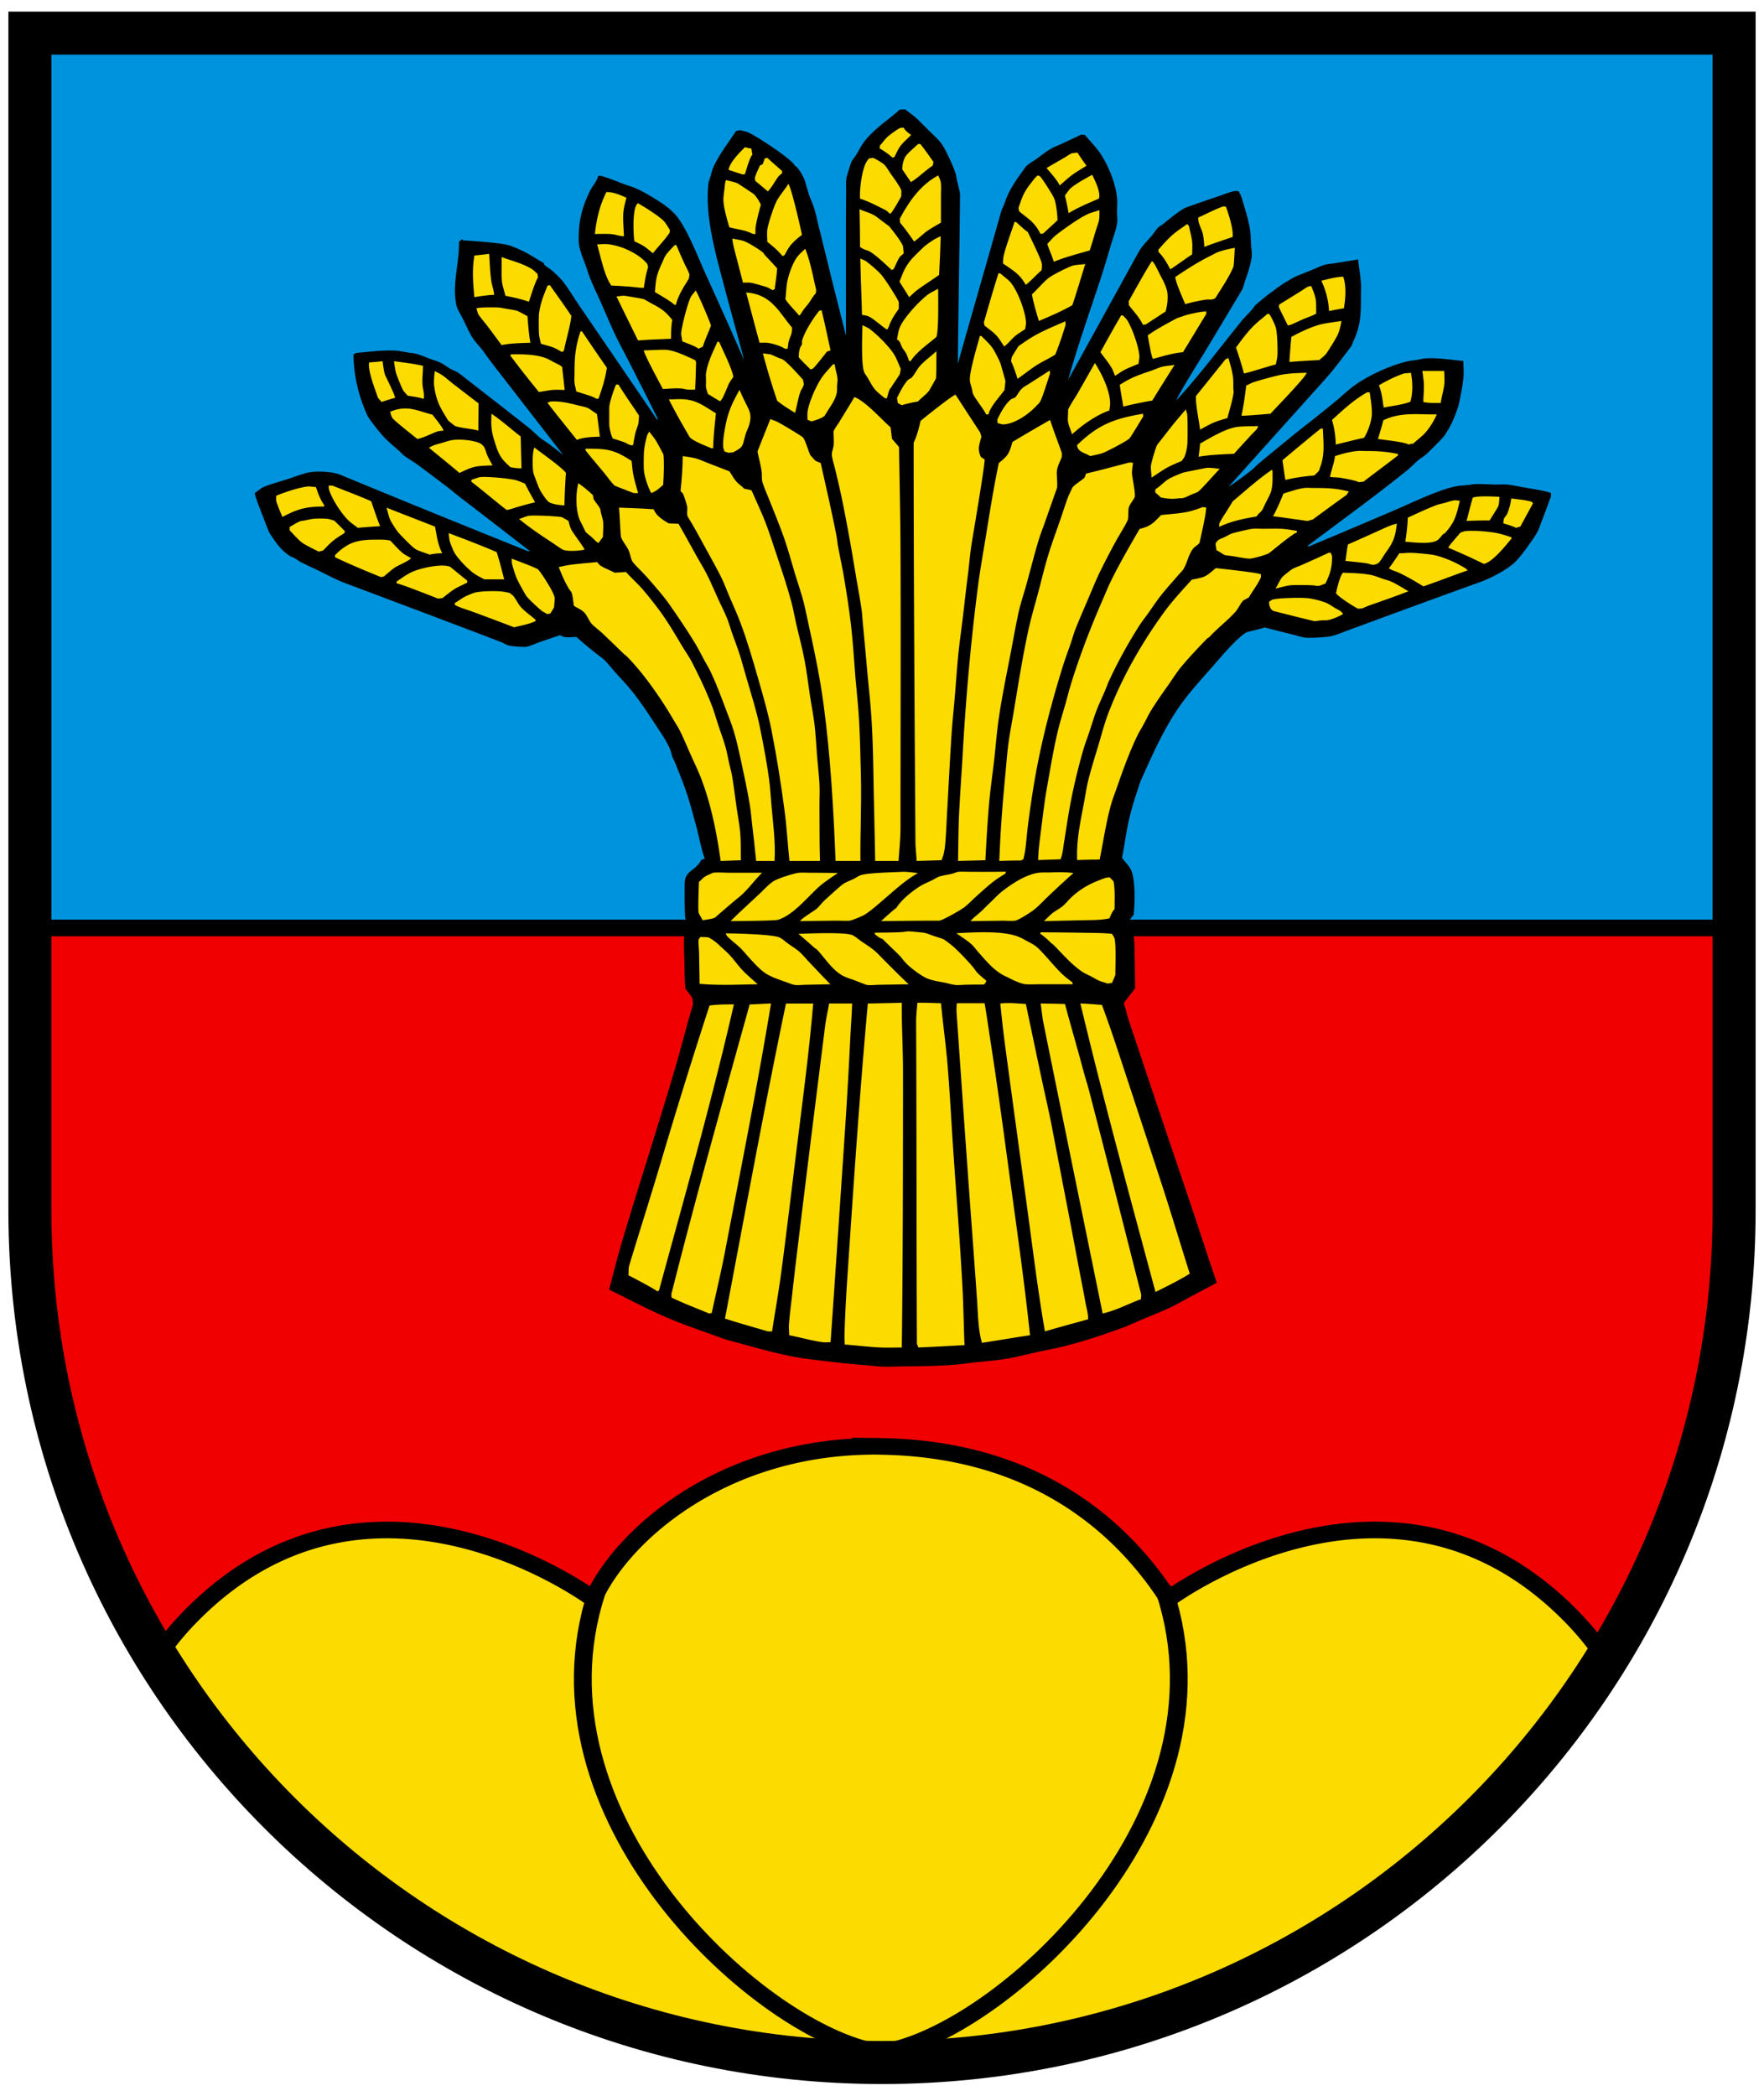 <svg width="410" height="487" xmlns="http://www.w3.org/2000/svg"><g stroke-width="1.566"><path d="M6.951 7.696v283.31c0 102.682 88.667 185.921 198.051 185.921 109.384 0 198.051-83.239 198.051-185.92V7.696z" fill="#f00000"/><path d="M1.5 1.5v337.03h598.03V1.5z" fill="#0093dd" stroke="#000" stroke-width="6.265" transform="matrix(.66 0 0 .617 5.96 6.77)"/><g fill="#fcdb00" stroke="#000" stroke-width="6.265"><path d="M298.94 533.75c-.87-.007-1.739.015-2.594.031-53.014 1.03-87.052 34.437-96.719 57.47 0 0-77.263-61.643-140.41 5-6.016 6.348-10.884 12.857-14.75 19.5 51.942 86.411 145.89 144.49 253.47 145.75.98.003 1.955 0 2.938 0a589.9 589.9 0 0 0 5.469-.032c.964-.009 1.942-.018 2.906-.031h.062c105.38-2.702 197.25-59.94 248.62-144.66-3.95-6.995-9.014-13.851-15.344-20.531-63.139-66.642-140.44-5-140.44-5-14.634-24.293-44.159-56.253-100.59-57.438-.882-.019-1.754-.055-2.625-.063z" transform="matrix(.66 0 0 .617 6.157 6.77)"/><path d="M297.8 761.5c-41.301-9.29-122.53-88.931-97.033-172.77M303.91 761.5c41.301-9.29 122.53-88.931 97.033-172.77" stroke-linecap="round" stroke-linejoin="round" transform="matrix(.66 0 0 .617 6.157 6.77)"/></g><g><path d="M210.339 25.386c-.353.078-.837.078-1.201.064-.266.208-.485.454-.74.669-2.779 2.348-6.033 4.493-8.036 7.518-.419.633-.73 1.291-1.107 1.94-.433.735-1.04 1.43-1.432 2.173-.032.063-1.005 3.172-1.038 3.34-.218 1.096-.106 2.466-.118 3.576a790.945 790.945 0 0 0-.044 8.013v25.352c-1.22-4.914-2.493-9.817-3.696-14.733a1574.241 1472.276 0 0 0-2.57-10.397c-.36-1.421-.63-2.89-1.054-4.293-.333-1.096-.845-2.167-1.226-3.253-.416-1.178-.679-2.4-1.085-3.575-.23-.664-1.528-3.071-2.196-3.209-.729-1.611-8.574-6.656-10.554-7.646-.63-.317-1.546-.51-2.24-.69l-.926.216c-1.825 2.76-3.849 5.338-5.242 8.334-.31.668-.486 1.506-.694 2.212-.14.48-.4 1.053-.46 1.536-.956 7.58 1.76 16.882 3.695 24.189 1.5 5.673 3.084 11.323 4.596 16.994a1360.53 1360.53 0 0 0-8.952-20.005c-1.7-3.724-4.13-10.205-6.707-13.424-1.328-1.66-3.218-2.959-5.05-4.08-1.375-.839-2.869-1.73-4.35-2.382-.868-.384-1.855-.674-2.754-.999-1.767-.637-3.633-1.467-5.443-1.954-.051-.014-.596 0-.694 0-.128 1.023-1.3 2.348-1.777 3.274-1.582 3.077-2.582 6.365-2.703 9.779-.03.826-.077 1.77 0 2.586.154 1.612.897 3.33 1.454 4.845.475 1.293.872 2.653 1.408 3.92.67 1.584 1.432 3.141 2.126 4.716 1.146 2.604 2.255 5.245 3.464 7.822.892 1.9 1.936 3.765 2.888 5.642 2.317 4.562 4.648 9.12 6.927 13.699.008.018 0 .437 0 .495-4.863-7.181-9.754-14.311-14.642-21.473-1.34-1.967-2.69-3.93-4.018-5.902-1.046-1.558-2.039-3.23-3.188-4.716-.69-.893-1.747-1.895-2.61-2.65-.55-.482-1.322-.87-1.825-1.38-.047-.049-.116-.31-.115-.386-1.5-.824-2.932-1.815-4.457-2.587a32.64 30.525 0 0 0-3.278-1.442c-1.826-.68-8.763-1.11-10.947-1.25a4.731 4.425 0 0 0-.416-.26 5.925 5.925 0 0 1-.624.582c.086 4.582-1.438 9.275-.786 13.786.072.485.182 1.142.37 1.594.359.865.893 1.7 1.315 2.542.7 1.391 1.34 2.913 2.149 4.244.733 1.207 1.903 2.275 2.725 3.445 1.346 1.92 2.802 3.779 4.251 5.645l14.132 18.223c-1.111-.857-2.214-1.734-3.349-2.565-.668-.49-1.396-.892-2.033-1.42-.876-.726-1.645-1.552-2.539-2.262-5.379-4.27-10.827-8.455-16.235-12.689-.47-.368-1.556-.74-2.146-1.098-.668-.405-1.318-.915-2.01-1.27-.791-.407-1.818-.684-2.665-1.005-.989-.376-2.066-.85-3.086-1.127-.593-.162-1.283-.208-1.895-.303-1.002-.156-2.056-.405-3.07-.452-2.942-.136-6.07.28-8.984.539-.307.17-.497.274-.694.366a35.533 35.533 0 0 0 3.21 14.087c.469 1.015 2.984 4.115 3.693 4.891 1.158 1.264 2.559 2.393 3.851 3.538.301.267.58.635.887.876.96.755 2.08 1.363 3.077 2.083 2.206 1.59 4.373 3.27 6.55 4.896 1.29.96 2.488 2.022 3.766 2.994 5.361 4.084 10.672 8.227 16.005 12.342-.058 0-.43.013-.462 0-14.562-5.847-29.094-11.743-43.582-17.748-1.94-.804-6.005-.982-8.083-.39-1.516.433-3.006 1.011-4.51 1.487-1.554.494-3.851 1.124-5.28 1.745-.695.3-1.399 1.008-2.082 1.4.51 1.963 1.327 3.838 2.055 5.738.423 1.098.815 2.234 1.294 3.31.206.46.622.963.9 1.4.983 1.543 2.41 3.253 4.066 4.241.252.15.55.216.787.346.575.314 1.096.727 1.685 1.034 1.107.576 2.256 1.094 3.387 1.63 1.977.939 4.746 2.436 6.705 3.172 8.24 3.096 16.482 6.19 24.713 9.308l7.46 2.82a346.543 324.097 0 0 1 4.435 1.722c.46.181.973.53 1.431.669.73.22 3.62.446 4.272.323.94-.176 2.042-.714 2.955-1.034a301.5 281.971 0 0 1 4.873-1.658c1.152.785 2.443.403 3.768.43 1.518 1.316 3.054 2.632 4.64 3.878.673.527 1.383.969 1.987 1.57.748.748 1.378 1.605 2.078 2.393 1.215 1.367 2.503 2.692 3.672 4.092 2.843 3.407 5.242 7.299 7.668 10.963.557.842 1.513 2.569 1.849 3.49.175.483.262 1.002.44 1.486.2.541.502 1.058.714 1.595 1.061 2.681 2.222 5.485 3.048 8.229.666 2.21 1.261 4.45 1.87 6.676.498 1.815 1.182 5.5 1.896 7.129-.247.1-.543.21-.807.257-1.463 2.843-3.883 2.317-3.883 5.708 0 .473-.062 7.594.185 8.014.217.364.799.933 1.271 1.076.2.469.447.923.622 1.4-.723.548-1.48 1.053-2.193 1.615-.13 1.926.005 3.912.047 5.84.046 2.103.025 4.257.254 6.353.504.678 1.25 1.48 1.616 2.217.022.042.128 1.357.115 1.4-1.475 4.993-2.733 10.042-4.203 15.035-3.969 13.484-8.343 26.871-12.356 40.344-1.071 3.599-1.947 7.278-2.933 10.9 3.842 1.862 7.638 3.867 11.523 5.644 3.715 1.698 7.605 3.118 11.479 4.458 1.365.471 2.713 1.029 4.088 1.465 1.28.406 2.606.72 3.903 1.076 4.46 1.226 8.988 2.497 13.58 3.232 2.617.42 5.303.677 7.936.998 2.438.298 4.857.518 7.307.702 1.327.1 2.668.29 3.995.324 1.63.043 3.268-.048 4.896-.066 3.781-.042 7.67-.068 11.43-.365 1.572-.124 3.148-.354 4.714-.537 2.567-.302 5.246-.46 7.783-.906 2.179-.382 4.378-.958 6.537-1.445 2.16-.486 4.372-.862 6.512-1.4 4.574-1.147 9.253-2.694 13.65-4.307 1.442-.529 2.859-1.21 4.271-1.81 2.355-1 4.794-1.93 7.09-3.038 1.491-.718 2.936-1.563 4.388-2.346 2.06-1.102 4.13-2.173 6.176-3.29-2.06-5.95-3.967-11.956-5.981-17.92-4.924-14.578-9.875-29.147-14.711-43.75-.222-.67-.317-1.372-.532-2.044-.442-1.39-.558-1.063.47-2.407.591-.77 1.206-1.525 1.77-2.311a612.035 612.035 0 0 0-.108-7.222c-.025-1.118-.026-2.238-.083-3.354-.1-1.951-.328-1.932-1.818-3.361-.218-.95 1.069-2.39 1.664-3.102.296-2.602.442-8.042-.577-10.382-.43-.987-1.514-2.012-2.125-2.908.515-2.493.832-5.025 1.339-7.518.57-2.805 1.383-5.625 2.333-8.336.254-.725.446-1.517.76-2.219 3.06-6.807 6.074-13.719 10.856-19.667 2.342-2.913 4.925-5.686 7.367-8.529 1.088-1.266 4.92-5.63 6.467-6.158.555-.189 3.366-.809 4.019-1.079 2.185.554 4.364 1.11 6.55 1.652.883.219 1.791.525 2.688.677 1.11.186 5.238-.055 6.329-.324 1.282-.316 2.617-.907 3.855-1.358 2.623-.95 5.236-1.925 7.853-2.886 7.622-2.8 15.241-5.597 22.888-8.335 2.291-.82 5.447-2.49 7.275-3.943 1.477-1.173 2.848-3.077 3.904-4.567.76-1.072 1.618-2.214 2.195-3.381.315-.634.526-1.365.786-2.024.784-2.001 1.512-4.02 2.262-6.032a7.289 6.817 0 0 1-.047-.752c-1.815-.578-3.738-.83-5.62-1.157-1.385-.241-2.78-.546-4.171-.738-.917-.125-2-.033-2.933-.044-1.592-.018-3.217-.152-4.805-.107-.573.015-1.18.152-1.755.215-.924.101-1.96.133-2.862.32-4.138.859-10.029 3.746-13.905 5.41-6.741 2.888-13.498 5.764-20.279 8.57a.535.535 0 0 0-.276-.107c7.696-5.78 15.544-11.447 23.027-17.47.975-.785 1.825-1.686 2.772-2.5.56-.483 1.255-.85 1.802-1.334.734-.65 3.634-3.552 4.156-4.242.668-.885 1.37-2.133 1.847-3.124.428-.887 1.31-3.143 1.547-4.07.362-1.417 1.054-5.258 1.155-6.679.083-1.158-.045-2.426-.045-3.597-2.583-.233-6.217-.809-8.823-.603-.586.045-1.21.234-1.794.33-.81.132-1.681.193-2.478.382-4.017.952-9.15 3.316-12.424 5.73-1.299.955-2.451 2.065-3.673 3.102-1.447 1.23-2.948 2.408-4.427 3.603-1.911 1.543-3.882 3.027-5.78 4.582-2.688 2.198-5.404 4.383-8.06 6.612-.598.498-1.111 1.08-1.711 1.571-1.75 1.437-5.29 3.95-5.312 3.835l20.577-22.919s2.436-2.673 3.464-3.942c1.462-1.801 4.442-5.78 4.442-5.78.178-.477.386-.96.592-1.43 1.538-3.503 1.594-5.899 1.594-9.656 0-1.15.068-2.34 0-3.489-.11-1.832-.462-3.702-.647-5.537-1.637.302-3.295.551-4.94.819-.949.155-2.042.231-2.958.476-.688.183-1.456.587-2.119.86-1.422.586-2.602 1.055-4.27 1.724a15.515 14.51 0 0 0-.74.366c-.68.354-.98.6-1.695.992-.507.277-2.127 1.393-2.4 1.616-.457.37-1.136.824-1.844 1.372-1.204.932-2.672 2.216-3.008 2.483-.086.476-2.6 2.965-2.955 3.402-5.024 6.199-9.846 12.679-15.269 18.59.324-1.208 5.709-9.765 6.446-10.986 2.923-4.847 5.822-9.705 8.728-14.56.357-.594.523-1.52.764-2.177.535-1.465 1.488-4.357 1.547-5.88.029-.75-.102-1.585-.154-2.34-.07-1.054-.07-2.152-.191-3.196-.218-1.844-.903-4.222-1.441-5.979-.286-.93-.662-2.586-1.287-3.39-.09-.02-.553-.115-.621-.107-1.264.159-2.617.767-3.814 1.163-2.531.838-5.039 1.719-7.55 2.606-1.496.525-4.363 2.99-5.66 4.007-.301.235-.838.51-1.085.774-.561.604-.99 1.357-1.547 1.982-1.092 1.23-2.21 2.337-3.003 3.768-5.455 9.852-10.848 19.736-16.329 29.574 2.188-7.75 4.883-15.389 7.406-23.048.921-2.8 1.743-5.61 2.585-8.43.458-1.53 1.093-3.195 1.372-4.751.149-.831 0-1.949 0-2.807 0-1.056.112-2.227 0-3.27-.347-3.242-1.819-6.958-3.582-9.8-1.06-1.713-2.597-3.235-3.903-4.781-.116-.01-.81-.074-.878-.045-1.47.686-2.93 1.396-4.41 2.069-.856.389-1.802.741-2.61 1.207-1.223.704-2.403 1.685-3.557 2.498-.645.453-1.56.944-2.101 1.486-.363.362-.68.902-.986 1.314-1.236 1.66-2.451 3.48-3.333 5.341-.375.794-.64 1.664-.97 2.479-.19.464-.467.968-.602 1.443-3.318 11.806-6.767 23.582-10.07 35.39.125-13.104.387-26.206.51-39.31.006-.581-.554-2.627-.717-3.315-.107-.444-.132-.926-.253-1.358-.476-1.707-2.256-5.52-3.189-6.937-.723-1.098-1.95-2.165-2.895-3.093-.991-.973-1.954-1.988-2.97-2.939-.843-.783-1.857-1.483-2.773-2.194z"/><g fill="#fcdb00"><path d="M209.606 313.139c.256-21.386.277-42.76.277-64.143 0-5.317-.339-10.642-.277-15.96l-7.898.173c-1.921 21.054-3.32 42.176-4.735 63.26-.314 4.696-.58 9.446-.694 14.152-.013.608.075 1.23.046 1.83 2.824.2 5.65.581 8.477.69 1.591.06 3.211 0 4.804 0zm3.855 0c3.572-.144 7.147-.366 10.717-.54-.185-4.37-.234-8.75-.46-13.117-.565-10.8-1.442-21.603-2.173-32.396-.437-6.473-.759-12.963-1.292-19.429-.4-4.844-1.082-9.677-1.547-14.518-1.818-.055-3.657-.136-5.474-.107-.121 1.466-.309 2.992-.302 4.459.123 24.915.063 49.83.185 74.743 0 .068.297.788.347.906zm14.762-1.082c3.73-.566 7.447-1.215 11.178-1.767-1.401-13.364-3.358-26.656-5.15-39.978-1.276-9.479-2.57-18.937-4.04-28.388-.458-2.93-.85-5.871-1.365-8.79h-6.443c-.072.71-.118 1.485-.07 2.196 1.209 17.352 2.41 34.703 3.696 52.048.362 4.9.724 9.802 1.062 14.705.228 3.293.226 6.772 1.133 9.974zm-35.173-.152c1.146-16.42 2.248-32.84 3.349-49.263.476-7.088.874-14.185 1.225-21.28.134-2.722.34-5.44.438-8.163h-5.358c-.284 1.736-.703 3.468-.924 5.212-1.955 15.56-3.905 31.114-5.796 46.677-.613 5.04-1.241 10.08-1.794 15.127-.275 2.512-.63 5.037-.816 7.554-.06.807.046 1.7.046 2.52 2.436.46 5.376 1.297 7.737 1.616.576.078 1.3 0 1.893 0zm-13.603-2.513c.727-4.712 1.572-9.426 2.195-14.15 1.307-9.937 2.486-19.89 3.717-29.833 1.328-10.722 2.747-21.44 3.65-32.202h-6.329c-5.073 24.338-9.534 48.805-14.18 73.219 3.3 1.054 6.65 1.995 9.977 2.972.046.012.845 0 .97 0zm63.422 0c3.329-.976 6.68-1.875 10.024-2.799.075-1.211-.397-2.738-.608-3.92-.524-2.937-1.122-5.863-1.67-8.795-2-10.682-4.087-21.35-6.128-32.024-.685-3.577-1.526-7.14-2.287-10.705-1.266-5.943-2.513-11.89-3.765-17.836-1.91-.122-4.02-.347-5.935-.107.345 3.47.734 6.969 1.202 10.426 1.723 12.795 3.483 25.589 5.218 38.384 1.239 9.12 2.363 18.3 3.95 27.376zm-78.071-4.157.622-.108c1.04-4.797 2.196-9.594 3.118-14.411 3.66-19.146 7.487-38.292 10.67-57.51-1.653.028-3.312.159-4.966.214-6.23 22.402-12.516 44.785-18.199 67.31l.046.797c2.813 1.385 5.807 2.49 8.708 3.705zm91.486 0c3.115-.69 5.924-2.233 8.893-3.317.016-.24.097-.983.044-1.184-3.983-15.656-7.935-31.321-12.008-46.957-.456-1.747-1.018-3.477-1.478-5.212-1.35-5.096-2.867-10.156-4.203-15.25-1.889-.057-3.77-.108-5.659-.108.246 1.487.35 3.032.647 4.501 4.557 22.516 9.173 45.018 13.764 67.526zm12.283-5.002c2.723-1.332 5.4-2.668 7.97-4.244-2.198-6.944-4.28-13.926-6.537-20.851-2.76-8.47-5.553-16.932-8.337-25.395-1.788-5.433-3.543-10.853-5.544-16.22-1.66-.113-3.348-.293-5.01-.321 5.372 22.444 11.454 44.727 17.458 67.032zm-115.866-.152a3.383 3.164 0 0 0 .46-.173c6.023-22.101 12.32-44.188 17.415-66.495-1.908-.016-3.776-.007-5.657.26-3.964 12.13-7.736 24.332-11.363 36.553-2.37 7.98-4.912 15.918-7.322 23.887-.184.612-.108 1.583-.163 2.24.425.23 6.488 3.363 6.63 3.726zm9.91-71.459c4.464.426 9.005.176 13.487.108-1.021-.954-2.127-1.868-3.116-2.843-1.327-1.305-2.37-2.914-3.673-4.244-.567-.58-1.205-1.124-1.802-1.68-.697-.65-1.322-1.244-2.155-1.73-.076-.046-.555-.35-.593-.36-.55-.161-1.373-.081-1.962-.152-.062.077-.41.582-.416.647-.082.952.082 2.028.1 2.994zm30.392.109c-1.7-1.726-3.357-3.495-5.02-5.25-.672-.71-1.309-1.494-2.024-2.16-.787-.736-1.89-1.394-2.779-2.032-.6-.43-1.306-1.093-1.955-1.415-1.482-.734-10.1-.97-12.565-.97.039.077.269.568.3.603 1.102 1.17 2.488 2.055 3.58 3.267 1.367 1.517 3.696 4.311 5.36 5.392 1.314.854 3.073 1.463 4.58 1.975.59.2 1.759.705 2.325.762.752.074 1.652-.034 2.417-.05zm18.2 0c-1.928-1.797-3.783-3.672-5.635-5.537-.788-.793-1.557-1.652-2.425-2.369-.885-.731-1.956-1.395-2.91-2.053-.642-.444-1.364-1.093-2.056-1.437-1.622-.804-10.816-.373-12.61-.322a123.458 115.462 0 0 1 3.718 3.23c.177.16.502.32.647.475 1.836 1.956 3.662 4.92 6.166 6.138.845.41 1.86.698 2.75 1.033.363.14 2.487.991 2.677 1.014.865.098 1.942-.036 2.825-.05zm17.482.064c.343-.343.407-.418.578-.862-.715-.64-1.554-1.284-2.196-1.982-.317-.345-.564-.797-.877-1.162a60.002 56.115 0 0 0-4.202-4.438c-.587-.55-2.01-1.679-2.703-2.089-.185-.11-1.845-.63-2.172-.732-.699-.222-1.44-.567-2.146-.733-.39-.09-3.39-.375-3.812-.366-.508.011-1.033.144-1.546.172-2.11.118-4.239.1-6.352.15.048.12.088.243.116.367.447.376.853.725 1.41.947l.323.13 3.67 3.554c.675.658 1.14 1.358 1.758 2.025.992 1.073 3.558 3.02 5.01 3.618 1.198.492 2.735.707 4.02.961.815.162 1.722.47 2.54.546.682.065 1.5-.04 2.195-.057 1.46-.036 2.924-.049 4.386-.049zm20.69-.064a.93.93 0 0 1-.116-.432c-.766-.591-1.617-1.213-2.31-1.873-2.042-1.94-3.735-4.241-5.774-6.181-.631-.602-1.612-1.092-2.387-1.509-.626-.337-1.323-.743-1.978-1.013-3.723-1.533-10.545-1.048-14.527-.861 1.168.872 2.649 1.735 3.672 2.735.542.53.997 1.18 1.501 1.744 1.587 1.783 3.114 3.653 5.197 4.976.623.396 1.36.686 2.017 1.033.892.472 2.697 1.297 3.755 1.38 1.038.08 2.159 0 3.204 0h7.745zm8.058-.153 1.038-.171.761-1.81c0-1.574.212-6.96-.183-8.508-.08-.309-.417-.776-.578-1.078-2.102-.226-4.263-.205-6.374-.245-3.388-.062-6.776-.092-10.162-.12l-.185.321c.955.64 1.739 1.36 2.54 2.155.146.143.409.284.577.452 2.208 2.207 4.045 4.464 6.698 6.268.633.43 1.462.754 2.148 1.12.595.317 1.2.712 1.825.97.61.251 1.28.398 1.895.646zm-87.618-14.52c.97-.023 10.206-.05 11.064-.322 3.658-1.163 6.989-5.511 9.746-7.905.924-.803 3.09-2.263 4.111-2.952a317.786 297.203 0 0 0-6.39-.065c-.852 0-1.773-.068-2.618 0-1.194.096-5.04 1.372-5.935 1.96-1.215.797-2.19 1.926-3.234 2.908-2.25 2.12-4.565 4.192-6.744 6.376zm16.14 0c2.886-.042 5.772-.086 8.66-.107.933-.006 1.94.08 2.864 0 .57-.049 3.104-1.13 3.58-1.443 1.714-1.128 3.342-2.63 4.888-3.95 2.586-2.203 4.46-3.954 7.4-5.678-1.18-.101-2.573-.346-3.742-.28-1.876.105-7.667.211-9.47.753-.51.154-1.131.595-1.615.84-.748.38-2.036.842-2.656 1.313-.841.64-1.636 1.413-2.425 2.112-.667.59-1.353 1.192-1.988 1.809-.567.555-1.082 1.288-1.685 1.788-.739.61-3.366 2.107-3.812 2.843zm18.848 0c4.48-.057 8.96-.107 13.44-.107.778 0 5.132-2.537 5.82-3.059.949-.716 1.798-1.64 2.678-2.434 1.39-1.252 2.814-2.556 4.297-3.705.81-.626 1.792-1.194 2.656-1.766.046-.142.084-.286.115-.431-2.63.06-5.267.043-7.897.043-1.057 0-2.187-.077-3.234 0-.168.014-1.175.399-1.47.467-.914.213-1.92.333-2.804.611-.593.187-1.307.648-1.87.933-.843.426-1.816.798-2.61 1.285-1.913 1.178-4.464 3.224-5.589 5.106-.344.121-3.396 2.89-3.532 3.057zm20.77 0 7.353-.1c.956-.016 2.084.113 3.017-.007.818-.106 3.864-2.1 4.503-2.628 1.12-.924 2.134-2.023 3.18-3.022a205.41 205.41 0 0 1 5.874-5.421c-1.738-.232-3.489-.206-5.235-.144-.927.033-1.933-.038-2.849.08-2.955.378-6.247 2.57-8.474 4.307-1.072.835-2.036 1.919-3.026 2.844-.634.59-1.217 1.22-1.848 1.809-.816.76-1.785 1.435-2.495 2.282zm17.065 0 8.994-.207c2.099-.053 4.176.015 6.227-.439.284-.643.66-1.623 1.202-2.154 0-2.117.135-4.338-.231-6.44-.307-.31-.597-.635-.925-.925-.955 0-1.709.392-2.585.731-2.39.926-4.42 2.142-6.259 3.857-.69.642-1.28 1.402-1.987 2.024-.724.64-1.668 1.079-2.425 1.68-.704.56-1.352 1.26-2.01 1.873zm-79.332-.215c.389-.058 2.541-.304 2.932-.647a266.966 249.674 0 0 1 3.811-3.295c.986-.835 2.052-1.631 2.956-2.543 1.45-1.46 2.645-3.088 4.133-4.544h-7.605c-1.21 0-2.614-.136-3.802 0-.032.003-.539.247-.616.28-1.53.642-1.493.783-2.664 1.873-.034 1.312-.255 6.137-.07 7.108.072.383.723 1.293.925 1.767zm4.202-13.764 4.689-.171c-.06-2.206.041-4.533-.184-6.721-.206-1.99-.59-3.994-.871-5.98-.33-2.35-.613-4.735-1.023-7.072-.152-.862-.406-1.73-.601-2.585-.32-1.406-.567-2.858-.97-4.245-.447-1.532-1.017-3.047-1.524-4.565-.501-1.5-.921-3.044-1.478-4.524-1.306-3.468-3.014-7.012-4.711-10.317-.662-1.29-1.56-2.538-2.31-3.79-1.783-2.988-3.568-6.066-5.704-8.854-1.165-1.521-2.414-3.134-3.695-4.568-1.157-1.294-2.481-2.47-3.626-3.768l-2.61.171c-1.054-.541-2.288-.997-3.28-1.615-.278-.173-.59-.628-.854-.861-2.888.32-6.076.441-8.891 1.185.581 1.373.9 2.284 1.639 3.705.317.61.638 1.225 1.055 1.782.036.048.253.285.261.308.335.954.396 2.185.578 3.188.685.447 1.72.892 2.287 1.443.785.763 1.096 1.806 1.732 2.628.374.484 1.905 1.667 2.448 2.175 1.75 1.633 3.453 3.316 5.173 4.977.144.138.372.249.532.41 4.01 4.016 8.113 9.952 10.963 14.847.481.828 1.037 1.638 1.464 2.491.983 1.976 1.816 4.032 2.725 6.039.759 1.68 1.582 3.384 2.24 5.098 2.345 6.124 3.641 12.75 4.546 19.19z"/><path d="M175.753 200.073h4.272c.264-4.417-.357-8.779-.74-13.175-.121-1.412-.19-2.843-.346-4.251-.497-4.452-1.422-9.201-2.31-13.592-.775-3.828-2.095-7.942-3.187-11.718-.477-1.649-.922-3.314-1.431-4.954-.573-1.845-1.306-3.664-1.94-5.493-.374-1.08-.677-2.217-1.11-3.274-.577-1.413-1.303-2.815-1.947-4.208-.895-1.937-1.708-3.947-2.672-5.85-.766-1.513-1.692-2.974-2.517-4.46-1.366-2.456-2.7-4.934-4.112-7.367-.767-.068-1.54-.079-2.309-.108-1.351-.798-2.961-1.804-3.464-3.273-2.678-.2-5.377-.27-8.06-.389.153 1.713.339 6.42.46 6.83.271.901 1.306 2.106 1.732 3.016.38.808.473 1.782.855 2.584.119.248.773.915.992 1.184 0 0 1.95 1.953 2.748 2.88 1.75 2.03 3.53 4 5.05 6.189 2.004 2.883 3.98 5.803 5.806 8.788.812 1.327 1.492 2.752 2.24 4.114.443.805.944 1.61 1.34 2.434 1.769 3.704 3.123 7.652 4.596 11.46 1.233 3.19 1.946 6.67 2.664 9.972.713 3.28 1.423 6.6 1.954 9.908.225 1.4.33 2.841.493 4.25.33 2.833.675 5.666.943 8.503z"/><path d="M183.49 200.073h7.09c-.129-4.128-.073-8.276-.116-12.406-.02-1.855.103-3.752 0-5.6-.121-2.111-.384-4.23-.555-6.34-.198-2.462-.299-4.972-.6-7.424-.281-2.285-.747-4.567-1.086-6.849-.395-2.674-.72-5.401-1.223-8.056-.533-2.808-1.304-5.61-1.94-8.4-.381-1.672-.668-3.385-1.11-5.041-1.048-3.936-2.393-7.887-3.694-11.762-.783-2.328-1.525-4.71-2.426-7-.955-2.436-2.119-4.85-3.163-7.258-.554-.148-1.125-.25-1.685-.367-.578-.594-1.367-1.113-1.895-1.724-.581-.67-1.023-1.577-1.547-2.305-1.708-.682-3.428-1.33-5.142-1.995-.822-.318-1.681-.729-2.526-.977-.97-.286-2.176-.428-3.187-.581-.016 2.71-.23 5.422-.508 8.12.091.093.536.566.578.647.245.47.903 2.526.97 3.058.09.729-.217 1.698.176 2.334 1.402 2.273 2.665 4.612 3.934 6.95 1.187 2.187 2.422 4.36 3.555 6.57.813 1.583 1.446 3.318 2.141 4.954.83 1.945 1.73 3.886 2.48 5.859 1.662 4.369 2.963 8.901 4.25 13.376 1.128 3.923 2.288 7.89 3.07 11.89 1.224 6.239 2.222 12.532 3.049 18.826.502 3.816.702 7.675 1.11 11.501z"/><path d="M194.21 200.073h5.775c-.063-6.52.273-13.062.115-19.58-.105-4.286-.186-8.62-.416-12.902-.182-3.42-.587-6.851-.87-10.267-.33-4.017-.554-8.088-1.024-12.092-.418-3.574-.976-7.195-1.57-10.747-.394-2.364-.906-4.713-1.362-7.066-.211-1.087-.293-2.188-.508-3.274-1.096-5.53-2.365-11.04-3.602-16.543-.33-.166-.93-.344-1.201-.538-.357-.255-.692-.76-1.008-1.077l-.217-.216c-.263-.519-1.265-3.797-1.708-4.135-.943-.718-4.813-3.02-5.96-3.618-.494-.26-1.09-.384-1.593-.647-1.036 2.502-1.99 5.03-3.003 7.538.276 1.544.762 3.081.97 4.631.105.774-.032 1.79.185 2.52.376 1.257.974 2.533 1.456 3.763 1.187 3.036 2.48 6.071 3.555 9.14.987 2.804 1.746 5.73 2.611 8.573.667 2.192 1.462 4.417 2.01 6.634.474 1.932.853 3.902 1.284 5.845 1.313 5.908 2.508 11.836 3.31 17.827 1.597 11.908 2.29 24.23 2.772 36.231z"/><path d="M203.414 200.073h5.428c.181-2.55.46-5.18.46-7.733 0-21.561.089-43.125 0-64.686-.032-7.924-.222-15.857-.346-23.78-.545-.62-1.068-1.258-1.616-1.874-.134-.894-.223-1.797-.348-2.692-2.2-1.931-5.82-6.052-8.406-7.044-1.096 1.904-2.285 3.774-3.426 5.659-.446.736-1.09 1.537-1.423 2.312-.022.05-.001.083-.001.136 0 1.044.12 2.218 0 3.246-.072.614-.468 1.569-.393 2.154.14 1.076.522 2.245.78 3.31.559 2.333 1.12 4.68 1.6 7.029 1.154 5.65 2.163 11.309 3.095 16.995.466 2.843 1.023 5.68 1.432 8.53.15 1.052.2 2.13.3 3.187.315 3.359.632 6.715.923 10.075.353 4.046.832 8.103 1.086 12.156.314 4.982.399 10.022.487 15.012.106 6.001.273 12.002.368 18.006zm9.632 0 5.774-.172c.52-1.08.745-2.434.855-3.597.253-2.672.33-5.377.485-8.056.338-5.913.623-11.84 1.015-17.749.155-2.318.393-4.641.602-6.958.313-3.457.543-6.924.853-10.382.275-3.043.713-6.077 1.087-9.11.412-3.358.762-6.722 1.2-10.074.32-2.459.51-4.944.877-7.395.161-1.078 3.257-19.177 3.049-19.796a11.668 11.668 0 0 0-.855-.58c-.872-1.876-.363-2.834.117-4.74-.09-.204-.24-.876-.3-.968-1.904-2.92-3.815-5.84-5.705-8.768-.672.066-7.25 5.338-8.13 6.076-.343 1.454-.708 2.966-1.292 4.357-.038.09-.323.735-.323.768 0 30.877.209 61.74.415 92.624.009 1.492.215 3.022.276 4.522zm9.632 0 6.352-.172c.215-4.182.469-8.405.808-12.58.276-3.407.78-6.833 1.178-10.23.398-3.39.642-6.811 1.132-10.19.695-4.782 1.677-9.567 2.603-14.316.666-3.417 1.249-6.86 1.993-10.261.46-2.093 1.178-4.195 1.757-6.267.965-3.461 1.832-6.962 2.864-10.404.42-1.406.99-2.828 1.477-4.214.934-2.645 1.851-5.293 2.796-7.934.237-.663-.078-3.126 0-3.965.116-1.264.77-2.235 1.154-3.402v-.905c-.91-2.547-1.881-5.08-2.725-7.647-2.927 1.687-5.869 3.38-8.754 5.126-.721 2.559-.947 3.143-3.165 4.89-1.148 5.465-2.026 10.98-2.918 16.485-.65 4.013-1.384 8.029-1.908 12.056-1.713 13.161-2.849 26.324-3.596 39.562-.254 4.538-.602 9.078-.816 13.62-.167 3.576-.169 7.168-.231 10.749z"/><path d="M232.263 200.073a144.07 144.07 0 0 1 5.059-.108c.164-.11.347-.205.53-.28.598-2.239.689-4.682.963-6.964a268.59 251.193 0 0 1 1.532-10.657c1.52-9.118 3.87-18.124 6.605-26.989.583-1.892 1.302-3.766 1.94-5.643.374-1.103.675-2.257 1.109-3.339.97-2.422 2.022-4.827 3.05-7.23.878-2.06 1.73-4.194 2.724-6.21a183.158 171.294 0 0 1 3.741-7.174c.768-1.38 2.02-3.31 2.61-4.652.158-.36.086-2.348.231-2.864.224-.798 1-1.64 1.363-2.414.31-.66-.624-4.709-.624-5.643 0-.762.17-1.6.231-2.37-.158-.016-.75-.074-.878-.043-3.335.865-6.668 1.774-10.023 2.564-.052.134-.28.86-.346.925-.805.795-2.058 1.418-2.773 2.262-.081.097-.942 1.944-1.039 2.197-.633 1.661-1.154 3.382-1.732 5.062-.957 2.787-1.999 5.568-2.864 8.379-.88 2.862-1.565 5.81-2.333 8.703-.766 2.89-1.65 5.808-2.286 8.723-1.32 6.046-2.297 12.19-3.304 18.287-.43 2.611-.942 5.225-1.316 7.84-.355 2.483-.517 5.042-.762 7.538-.654 6.693-1.162 13.385-1.408 20.1z"/><path d="m241.294 199.863 5.197-.173c.535-1.262.638-2.865.854-4.192.447-2.721.847-5.458 1.34-8.17.778-4.28 1.852-8.704 3.049-12.903.446-1.569 1.065-3.118 1.57-4.675.5-1.539.971-3.114 1.547-4.63s1.302-3.006 1.94-4.503c.38-.89.699-1.815 1.108-2.692a120.844 113.017 0 0 1 6.975-12.644c.577-.901 1.27-1.754 1.894-2.628 1.032-1.443 2.015-2.954 3.118-4.352 1.23-1.557 2.606-3.054 3.902-4.565.406-.471.97-.996 1.294-1.51.857-1.356 1.221-3.699 2.425-4.953.25-.26 1.237-.856 1.317-1.229.204-.96 1.655-7.178 1.5-8.12-.082-.026-.742-.089-.807-.065-1.095.386-2.3.837-3.442 1.077-1.98.416-4.167.525-6.19.754-1.845 1.845-2.324 2.563-5.011 3.23-2.28 3.927-4.55 7.834-6.56 11.891-.704 1.423-1.305 2.919-1.94 4.371-2.744 6.282-5.258 12.765-7.298 19.28-.567 1.81-1.025 3.669-1.547 5.493-.522 1.818-1.096 3.636-1.548 5.47-1.053 4.281-1.76 8.68-2.54 13.01-.604 3.36-1.01 6.72-1.43 10.103-.302 2.417-.68 4.887-.716 7.325z"/><path d="M250.352 199.863c1.747-.056 3.494-.109 5.24-.109.809-4.075 1.429-8.231 2.496-12.256.473-1.79 1.204-3.59 1.81-5.348 1.234-3.59 2.705-7.557 4.356-11 .486-1.01 1.103-1.985 1.64-2.973.536-.983 1.008-2.04 1.594-2.994 1.296-2.105 2.751-4.151 4.18-6.181.96-1.366 1.887-2.849 2.956-4.135 1.645-1.98 4.019-4.52 5.889-6.418.173-.177.484-.322.624-.475 1.877-2.03 4.17-3.75 6.007-5.793.689-.77 1.08-1.84 1.776-2.587.053-.056 1.175-.665 1.34-.753.87-1.51 2.122-3.115 2.818-4.674.011-.024 0-.628 0-.71-1.028-.436-9.266-1.288-10.486-1.443-2.45 2.077-2.428 2.089-5.59 2.692-2.235 2.477-4.592 5-6.535 7.69-5.266 7.289-9.758 15.182-12.91 23.478-.882 2.321-1.507 4.78-2.216 7.151-.843 2.814-1.75 5.665-2.448 8.508-.375 1.523-.592 3.112-.878 4.653-.907 4.865-1.816 8.734-1.664 13.677zm-130.86-54.085c1.693-.429 3.307-.682 4.897-1.4a.533.499 0 0 0 .117-.322c-1.05-.951-2.635-2.027-3.51-3.06-.639-.751-1.044-1.714-1.664-2.477-.202-.248-.66-.537-.924-.753-.78-.13-1.589-.334-2.38-.366-1.544-.065-4.096-.047-5.589.302-.523.12-1.805.667-2.31.925-.826.424-1.612 1.04-2.425 1.509v.43c1.228.7 2.898 1.12 4.226 1.616 3.193 1.189 6.389 2.37 9.564 3.596zm192.658-3.064c-.299-.683-1.067-.967-1.71-1.335-.697-.4-1.525-1.028-2.263-1.314-1.24-.48-3.091-.956-4.434-1.077-1.45-.13-6.804-.06-8.082.388-.054.018-.6.41-.694.474 0 .714.189 1.763.993 2.11.243.105 9.175 2.334 9.516 2.37.316.032 1.085-.11 1.44-.145.599-.058 1.443.003 2-.136 1.116-.277 2.23-.802 3.234-1.335zm-184.993 0c.245-.048.485-.123.739-.108.163-.288.817-1.287.879-1.508.024-.09.173-2.043.162-2.111-.237-1.248-1.568-3.306-2.234-4.365-.258-.41-1.358-2.11-1.74-2.356-.76-.488-4.904-2.001-6.051-2.456.086.347.003.717.07 1.057.174.895.787 2.762 1.155 3.618.279.652 1.883 3.613 2.286 4.135.52.673 2.69 2.678 3.417 3.274.39.321.919.498 1.317.82zm188.499-1.245c.313-.06.698-.026.991-.108.332-.09.717-.327 1.047-.452.874-.334 1.766-.63 2.649-.94 2.347-.83 4.71-1.655 7.02-2.571-1.294-.735-2.852-1.751-4.203-2.326-.522-.223-1.14-.358-1.687-.54-.871-.288-1.855-.721-2.747-.904-2.085-.429-4.464-.451-6.584-.539-.65.605-1.406 3.672-1.616 4.783.757.974 3.914 2.955 5.13 3.597zm-212.82-2.48c.915-.7 1.884-1.528 2.865-2.133.889-.548 1.954-.963 2.887-1.465v-.474c-.488-.339-3.882-3.18-4.019-3.231-2.055-.767-6.99.36-8.985 1.315-1.17.56-2.23 1.364-3.303 2.067a1.117 1.045 0 0 0-.116.496c.792.03 8.79 3.213 9.631 3.534l.169-.016c.293-.024.579-.071.871-.092zm193.635-2.198c.848-.217 2.834-.764 3.626-.797 1.606-.069 3.308-.044 4.92.022.5.02 1.133.182 1.616.128l1.43-.537c1.099-2.234 1.549-3.725 1.549-6.225 0-.232-.231-.65-.277-.926-.064 0-.509-.01-.531 0-1.979.944-3.992 1.833-5.998 2.729-.79.353-1.736.664-2.48 1.083-.341.194-2.049 1.551-2.286 1.831-.568.676-1.082 1.904-1.569 2.692zm34.362-.53c3.444-1.176 6.822-2.511 10.255-3.705-.136-.414-1.398-1.016-1.71-1.192-1.684-.95-4.06-1.938-6.006-2.363-1.028-.226-4.365-.521-5.473-.539-.879-.014-1.767.123-2.656.108a65.075 60.86 0 0 1-2.425 3.49c.624.495 1.35.596 2.079.925 2.073.94 4.017 2.103 5.937 3.275zm-218.252-1.625h4.595c-.517-2.102-1.076-4.263-1.732-6.333-3.686-1.585-7.41-3.004-11.177-4.415.123.627.11 1.383.3 1.982.229.717.745 2.053 1.133 2.692.816 1.343 2.918 3.538 4.225 4.524.76.572 1.8 1.104 2.657 1.55zm-24.042-.53c.205-.046.415-.084.624-.109.924-.727 1.924-1.708 2.933-2.305.465-.273 3.18-1.482 3.418-1.982-.588-.404-1.386-.744-1.918-1.184-1.015-.84-1.972-1.96-2.886-2.908-1.118-.261-2.206-.216-3.356-.216-4.337 0-6.545.649-9.484 3.597v.496c3.513 1.667 7.051 3.145 10.669 4.611zm236.123-12.409c-1.464.314-2.744.965-4.087 1.574a556.553 556.553 0 0 1-7.275 3.25c-.26 1.26-.391 2.564-.577 3.835 1.62.171 3.26.312 4.874.54.472.067 1.085.341 1.523.365.343.02 1.11-.248 1.34-.495.622-.675 1.09-1.612 1.63-2.356 1.82-2.494 2.222-3.699 2.572-6.713zm20.237 9.344c2.102-.489 5.004-4.21 6.399-5.859v-.322c-1.183-.403-2.691-.88-3.928-1.078-2.086-.333-4.677-.526-6.79-.365-.228.017-.896.27-1.154.365-.357.452-2.716 3.092-2.818 3.49a165.808 155.069 0 0 1 8.292 3.77zm-43.473-7.32v-.365c-1.169-.159-2.453-.434-3.626-.474-1.401-.047-2.823 0-4.226 0-.816 0-1.713-.073-2.518 0-.561.05-4.044.86-4.619 1.055-.57.193-1.23.593-1.778.862-1.225.602-1.586.437-2.148 1.616.093.49.17.971.23 1.465.735.277 1.292.844 1.965 1.12.084.034 1.26.167 1.455.193 1.065.142 3.394.64 4.318.625.74-.012 4.035-.915 4.595-1.357 1.028-.81 5.14-4.264 6.352-4.74zm-201.543 5.166c.97-.235 1.888-.29 2.886-.323-1.12-2.361-1.163-3.76-1.664-6.182-3.74-1.486-7.517-2.905-11.247-4.414.238.886.471 2.035.854 2.864.281.61 1.304 2.183 1.732 2.736.497.64 3.392 3.587 4.042 3.984.858.524 2.41.95 3.397 1.335zm-25.751-.683c.312-.119.647-.189.97-.279 1.84-1.915 2.518-2.602 4.896-3.984l.185-.475c-.817-.83-1.64-1.68-2.495-2.477-.523-.125-1.129-.39-1.662-.43-.937-.068-2.189-.09-3.118 0-.84.081-1.712.344-2.555.467l-.494.071c-.779.266-1.77.971-2.54 1.357v.797c.908.901 1.823 1.996 2.819 2.8.61.496 3.162 1.757 3.994 2.153zm61.734-.497c-.09-.408-2.649-3.833-3.05-4.568-.31-.57-.509-1.46-.693-2.089-.131-.084-1.444-.848-1.5-.862-.953-.235-6.691-.497-7.738-.322-.705.117-1.536.543-2.24.753 2.494 2.008 4.917 3.667 7.62 5.429.832.541 1.648 1.178 2.519 1.659.9.495 4 .322 5.082 0zm3.233-1.506c.353-.464.663-.951 1.04-1.4 0-1.151.174-2.707 0-3.812-.096-.594-.316-1.223-.456-1.817-.065-.274-.085-.667-.192-.92-.326-.767-1.104-1.5-1.501-2.261-.082-.155-.103-.683-.163-.904a30.06 30.06 0 0 0-3.395-2.8c-.623 2.321-.629 5.699.115 8.012.224.697.652 1.403.97 2.068.08.165.514 1.13.578 1.206.363.435 1.042.887 1.478 1.294.477.443.951 1.001 1.527 1.334zm200.21-9.82c-.37-.046-.982-.164-1.34-.109-.673.105-1.394.383-2.055.56-.677.182-1.428.314-2.078.56-2.234.848-4.462 1.914-6.63 2.908-.048 1.908-.286 3.68-.576 5.58 1.793.128 6.328.784 7.713-.54.364-.347.67-.772 1.016-1.141.14-.15.418-.229.485-.302 2.403-2.64 2.67-4.306 3.464-7.517zm-256.153 6.28c1.73-.163 3.461-.272 5.196-.388-.792-1.912-1.4-3.84-2.08-5.793-2.94-1.3-5.991-2.424-8.983-3.62-.03-.011-.813 0-.924 0 .055.326.061.773.162 1.078.71 2.153 2.78 5.333 4.388 6.935.643.64 1.526 1.204 2.241 1.788zm269.224 0c.33-.098.65-.232.992-.28.953-1.805 1.944-3.597 2.933-5.385a1.899 1.776 0 0 1-.23-.366c-1.518-.472-3.254-.58-4.827-.797a14.56 13.618 0 0 1-.924 3.532c-.171.409-.593.773-.761 1.185-.13.313-.077.744-.164 1.076 1.048.287 1.997.59 2.98 1.035zm-68.994-.217c2.786-1.349 5.644-1.902 8.708-2.434.246-.553.772-.826 1.13-1.293.366-.477.655-1.257.925-1.8.397-.803.95-1.717 1.224-2.55.517-1.565.393-3.424.393-5.04-.073-.043-.189-.085-.277-.064-3.148 2.17-6.034 4.779-8.938 7.216-.044.038-.7 1.132-.786 1.27-.754 1.245-1.694 2.545-2.333 3.834-.041.085-.046.725-.046.861zm30.148-8.222c-3.09-.79-5.03-.819-8.222-.819-.678 0-1.486-.083-2.148 0-1.627.204-3.293.829-4.85 1.292-.742 1.796-1.472 3.57-2.426 5.277 2.029.236 4.05.558 6.075.819.647.083 1.361.237 2.01.258.057.002.754-.226.876-.258.039-.01.258-.05.278-.065a670.878 670.878 0 0 1 7.898-5.752l.077-.143c.11-.204.277-.431.432-.61zm27.324 6.826c1.787-.058 3.57-.108 5.359-.108.313-.465 1.91-2.977 2.031-3.338.198-.594.235-1.521.278-2.153-1.389-.064-5.164-.275-6.213.214-.557 1.777-.93 3.601-1.455 5.384zm-275.212-.92c3.585-1.888 5.547-2.414 9.63-2.414.046-.09.086-.184.116-.28-.948-1.326-1.457-2.738-1.962-4.243-.238-.026-1.709-.167-1.848-.15-2.222.264-5.284 1.304-7.39 2.153 0 .146-.017 1.125 0 1.185.224.84 1.075 2.892 1.454 3.748zm52.103-1.624c.799-.083 1.637-.425 2.403-.648 1.392-.405 2.805-.806 4.225-1.12-.812-1.428-1.63-2.882-2.356-4.352-.666-.271-1.5-.644-2.194-.818-1.596-.402-6.71-.883-8.292-.69-.204.025-1.696.539-1.962.646v.431c2.77 2.132 5.412 4.411 8.176 6.55zm13.442-1.073c.062-2.546.164-5.022.346-7.56-1.22-1.496-5.732-4.61-7.322-5.88-.52.938-.483 4.771-.23 5.923.087.399 1.288 3.516 1.502 3.92.252.478 1.54 2.52 2.124 2.865.819.483 2.62.732 3.58.732zm152.315-8.487c-.956-.079-2.126-.286-3.072-.215-.121.01-5.22 1.032-5.358 1.077-.756.246-2.69 1.056-3.35 1.444-1.145.673-2.027 1.753-3.163 2.434a7.387 6.909 0 0 0-.045.753 27.167 25.408 0 0 1 1.315 1.185c1.902.325 2.479.376 4.373.172.24-.026.602-.003.823-.065.652-.181 1.39-.586 2.017-.854.414-.179 1.07-.366 1.424-.611.713-.491 4.097-4.37 5.036-5.32zm-135.203 5.643c-.353-1.398-.81-2.784-1.086-4.2-.209-1.074-.293-2.187-.416-3.274-4.14-2.668-5.539-2.843-10.715-2.843v.366c1.336 1.732 2.785 3.37 4.178 5.061.845 1.024 1.668 2.24 2.611 3.168.011.009 4.191 1.659 4.458 1.722.063.016.832 0 .97 0zm3.048 0c1.421-.57 1.567-.922 2.772-1.873.149-1.688.287-5.576.07-7.108-.013-.093-1.582-2.987-1.802-3.316-.459-.693-1.01-1.331-1.5-2.004-.126.27-.379.593-.463.862a19.727 19.727 0 0 0-.74 3.705c-.073.863-.117 3.903 0 4.694.256 1.717.888 3.47 1.664 5.04zm164.482-2.519c.345-.06.686-.123 1.039-.108 2.668-2.066 5.415-4.045 8.06-6.14v-.322c-2.74-.568-4.589-.69-7.415-.69-.673 0-1.436-.068-2.1 0-1.732.18-3.485.648-5.127 1.185-.195 1.624-.846 3.212-1.155 4.824.8.137 1.634.098 2.425.216.66.1 3.67.63 4.272 1.035zm-17.066-.54c2.262-.551 4.382-.827 6.698-1.033.155-.158.997-.94 1.038-1.014.171-.299.27-.733.392-1.062 1.089-2.93.677-5.774.578-8.823h-.508a567.561 530.8 0 0 0-8.892 7.367c.243 1.517.408 3.057.694 4.566zm-31.133-.538c1.294-.805 2.578-1.767 3.928-2.477.995-.524 2.083-.947 3.117-1.4.188-.372.493-.61.647-1.013a11.974 11.198 0 0 0 .623-2.65c.116-1.149.094-5.837 0-7.044-.03-.402-.255-.843-.3-1.269-2.363 2.607-4.473 5.407-6.628 8.163-.401.513-1.433 4.275-1.502 4.847-.104.866.13 1.94.115 2.843zm-160.837-1.077c3.491-1.692 3.826-1.6 7.667-1.767-.4-.774-.843-1.533-1.2-2.326-.275-.609-.433-1.427-.762-1.982a20.33 19.013 0 0 0-.624-.646c-1.43-.913-5.149-1.208-6.86-.904-.823.147-1.687.462-2.493.689-1.034.293-1.917.488-2.818 1.077 2.351 1.96 4.77 3.869 7.09 5.86zm14.41-1.078-.183-7.408c-2.26-1.721-4.415-3.7-6.79-5.278-.106 2.807-.1 3.86.786 6.656.887 2.805 1.35 3.763 3.648 5.774 1.001.179 1.492.256 2.54.256zm157.378-2.69c2.661-.49 5.549-.554 8.244-.69 1.31-1.495 2.677-2.95 4.02-4.416.432-.474.974-.947 1.363-1.443.03-.04.18-.516.207-.603-1.582.112-3.268.021-4.826.215-2.711.337-6.35 2.572-8.661 3.877-.076 1.021-.221 2.043-.347 3.06zm-25.181-.152c.882-.23 1.843-.369 2.702-.646 1.082-.35 5.786-2.84 6.398-3.447.314-.312 2.804-4.463 3.232-5.17a5.106 4.776 0 0 1-.07-.581c-6.822 1.146-10.482 2.583-15.333 7.302.19 1.665 1.839 1.746 3.07 2.542zm-84-.754c.32-.054.642-.123.97-.108 2.674-1.379 2.1-1.534 2.933-4.221.223-.723.597-1.411.808-2.133.694-2.368.154-3.195-.932-5.363-.46-.921-.875-1.868-1.308-2.8-2.092 3.775-2.86 5.664-3.527 9.864-.185 1.17-.361 2.5-.217 3.683.028.218.224.515.278.755.326.124.67.195.995.323zm-3.647-1.076c.057-2.738.37-5.397.647-8.121-2.65-1.566-4.373-3.117-7.735-3.273-1.047-.05-2.156.043-3.211.043 1.484 2.949 3.113 5.797 4.78 8.659.557.956 4.154 2.278 5.127 2.693.024.009.33-.002.392-.002zm-18.616-.712c.197-1.036.34-2.082.624-3.102.177-.63.46-1.264.601-1.895.126-.568.101-1.283.162-1.874-1.591-2.397-3.271-4.774-4.78-7.216h-.578c-.606 1.573-1.282 3.419-1.548 5.062-.026.17-.03 4.349 0 4.567.13.957.377 2.024.808 2.909.905.277 1.817.553 2.703.883.466.173.981.545 1.432.668.052.012.479-.002.576-.002zm163.327-.15c2.189-.504 4.356-1.103 6.558-1.552.852-1.28 1.68-3.607 1.803-5.126.143-1.782-.243-3.666-.463-5.427a2.105 1.968 0 0 0-.577-.044c-3.108 1.721-5.627 4.113-8.198 6.44.555 1.897.83 3.74.877 5.708zm16.89 0a7.957 7.957 0 0 1 1.11-.215c.92-.846 2.05-1.657 2.865-2.585 1.017-1.163 2.013-2.786 2.61-4.2-4.36.062-8.32-.608-12.403 1.356-.403 1.444-.81 2.924-1.27 4.352 1.285.213 6.288.7 7.09 1.291zm-193.284-1.078c1.675-.652 3.565-.676 5.359-.753-.243-1.757-.424-3.526-.694-5.278-.743-.42-1.493-1.112-2.264-1.443-.517-.224-1.283-.328-1.847-.474-2.09-.541-4.355-1.116-6.559-.97-.24.016-.578.215-.854.259 2.244 2.914 4.572 5.776 6.86 8.659zm-37.067-.214c1.654-.34 3.032-1.163 4.597-1.724.415-.15 1.05-.158 1.5-.215-.26-.848-2.038-2.97-2.585-3.704-3.644-.938-5.876-2.32-9.817-.689.101.448.27 1.196.578 1.55.682.788 4.652 3.925 5.727 4.782zm152.17-1.079c2.204-2.054 5.723-4.546 8.66-5.535.071-.519.185-1.092.185-1.615 0-2.96-1.918-6.909-3.535-9.413-1.386 2.418-2.745 4.848-4.141 7.26-.585 1.01-1.71 2.608-2.094 3.617v.476c0 .725-.126 1.667 0 2.368.165.916.66 1.928.924 2.842zm-137.99-.86c-.03-2.108.047-4.223.047-6.332a1131.4 1058.117 0 0 1-5.906-4.53c-1.7-1.316-2.256-2.09-4.303-2.944-.06 1.042-.25 2.357-.116 3.38.361 2.76 1.043 4.522 2.548 6.908.248.393.473.845.754 1.213l1.477 1.186c1.241.537 3.96.659 5.5 1.119zm167.744-.216c2.733-1.538 3.332-1.844 6.35-2.692.412-1.61 1.26-4.366 1.432-5.902.035-.313-.038-.692-.046-1.013-.022-.933.031-1.988-.116-2.908-.215-1.345-.656-2.84-1.04-4.158a2.956 2.765 0 0 1-.646.28l-6.906 8.595c-.054 2.183.7 5.558.97 7.798zM244.012 86.09l-4.735 3.038c-.504.324-1.082.625-1.547.99-.773.605-1.088 1.445-1.685 2.154-.155.182-.918.392-1.086.539-1.389 1.196-2.443 3.148-3.164 4.738l.016.13c.025.211.03.411.03.624.17.054 1.102.322 1.2.322 2.727 0 6.036-2.383 7.76-4.22.29-.308.749-.703.947-1.057.601-1.068 1.815-5.127 2.311-6.548l-.016-.13a5.278 4.936 0 0 1-.03-.58zm-55.364 11.825c.803-.203 2.325-.713 2.955-1.228.063-.05.713-1.118.808-1.272.826-1.302 1.783-2.633 2.08-4.155.096-.491.04-1.149.07-1.66.028-.51.134-1.112.092-1.615-.094-1.11-.56-2.22-.624-3.338a1.347 1.26 0 0 1-.462.043c-.779.925-1.67 1.828-2.379 2.8-1.402 1.929-3.08 5.781-3.464 8.013-.11.64-.045 1.394-.045 2.046.318.135.633.268.969.366zm99.903-1.292c2.24-.081 4.51-.297 6.744-.474 1.399-1.561 7.993-8.286 8.429-9.52-1.886.045-3.922.109-5.773.43-1.284.223-5.402 1.348-6.676 1.788-.558.194-1.048.544-1.615.733-.292 2.386-.606 4.687-1.109 7.043zm-59.37-.322h.577c.27-1.499 2.153-3.631 3.118-4.89.074-.098.554-.7.577-.754.03-.072.243-2.02.23-2.132-.006-.057-1.102-3.967-1.155-4.093-.411-.989-.975-2.07-1.5-3.015-.687-1.232-1.952-2.323-2.933-3.338h-.347c-.568 2.186-2.548 8.548-2.31 10.49.07.567.315 1.214.455 1.78.09.37.135.898.285 1.235.513 1.15 2.77 3.91 3.003 4.717zm-44.389-.368c.456-1.583.67-3.296 1.226-4.846.203-.57.698-1.181.808-1.766.008-.049-.163-.945-.185-1.077-.896-.985-3.753-4.23-4.85-4.783-.143-.072-.24-.084-.392-.136-.78-.271-1.496-.666-2.241-.942-.206-.075-1.556-.235-1.848-.257a204.673 191.416 0 0 0 3.325 11.006c1.327 1.078 2.687 1.916 4.158 2.801zm136.814-1.227c2.01-.393 4.304-.615 6.212-1.357.6-2.187.538-4.502.116-6.721-.542.127-1.286.046-1.778.216-1.954.677-3.889 1.664-5.66 2.692.663 1.611.835 3.478 1.11 5.17zm-60.528-.216a83.179 83.179 0 0 1 6.744-1.4c1.687-2.783 3.446-5.531 5.172-8.293-.932.174-1.983.207-2.886.431-.766.19-1.56.58-2.31.84-3.28 1.141-4.66 1.526-7.528 3.36.206 1.69.559 3.377.808 5.062zm-51.486-.322a29.056 29.056 0 0 1 3.74-.862c.797-.809 1.9-1.614 2.587-2.478.052-.065 1.613-2.828 1.616-2.842.107-.39.117-5.54.117-6.355-1.024.909-3.01 2.453-3.812 3.382-.705.818-1.177 1.872-1.895 2.692-.216.248-.698.368-.923.603-1.038 1.096-1.873 2.886-2.54 4.178l.185 1.143c.29.204.614.365.925.539zm125.273-.538c.219-1.54.744-3.137.855-4.674.064-.886-.047-1.86-.047-2.758h-5.08c.133.944.294 1.96.345 2.909.077 1.4-.115 2.892-.115 4.308 1.352.29 2.66.215 4.042.215zm-246.177-.216c1.026-.352 2.078-.66 3.119-.97.148-.332-2.07-4.796-2.242-5.17-.37-.812-.491-2.42-.647-3.337-1.037.112-2.073.237-3.116.28-.419 1.712 1.47 6.52 2.03 8.163.064.18.698.815.856 1.034zm78.646-.172c.7-.355 1.707-3.442 2.194-4.286.26-.452.607-.936.924-1.358-.307-1.935-2.355-5.992-3.233-8.012a4.526 4.233 0 0 0-.416-.258c-1.084 2.427-2.304 4.771-2.701 7.409-.083.549 0 1.232 0 1.794 0 .467-.068 1.024 0 1.48.07.484.293 1.023.414 1.508a63.252 59.155 0 0 0 2.818 1.723zm-68.856-.54c.2-1.452-.188-2.029-.277-3.381-.091-1.395.116-2.897.116-4.308-2.252-.515-4.45-.755-6.743-1.076.13.863.244 1.849.462 2.691.14.547 1.33 3.493 1.616 3.986.268.465.754.897 1.086 1.335 1.234.216 2.557.337 3.74.754zm40.187 0c.151-.04.306-.078.46-.107.82-2.292 1.615-4.755 1.918-7.15-1.971-2.785-3.863-5.624-5.775-8.444h-.344c-1.146 3.524-1.387 5.752-1.387 9.471 0 .807-.076 1.686 0 2.484.064.655.294 1.37.416 2.025.533.176 4.417 1.293 4.712 1.722zm67.047-.15h.416c.196-.645.365-1.384.623-2.003.081-.196.343-.446.461-.646.594-1.004 1.351-1.951 1.917-2.951.02-.035.215-1.106.23-1.227-.44-1-.85-2.129-1.385-3.081-1.08-1.92-3.976-4.8-5.82-6.182-.47-.353-1.16-.607-1.685-.904-.076 2.27-.312 8.86.346 10.814.146.432.593.963.832 1.376 1.483 2.584 1.452 2.8 4.065 4.804zm-80.462-1.464c1.066-.128 2.146-.38 3.21-.474.89-.077 1.872 0 2.771 0-.152-1.772-.393-3.55-.576-5.32-.394-.425-1.315-.815-1.825-1.078-.594-.305-1.181-.673-1.801-.926-2.316-.95-5.614-.988-8.13-.949-.1.08-.223.15-.346.195 2.154 2.906 4.403 5.74 6.697 8.552zm36.307-.539c.124-2.146.168-4.292.23-6.44a3.17 2.964 0 0 1-.23-.432c-1.96-.87-4.407-2.121-6.559-2.369-.975-.11-4.098.109-5.36.109.033.877 3.99 8.139 4.435 8.981 1.398-.054 2.98-.237 4.365-.108.383.036.792.162 1.18.216.63.086 1.3.043 1.939.043zm74.942-2.52c1.66-1.118 3.245-2.472 4.966-3.49 1.28-.757 2.58-1.33 3.81-2.155.933-2.266 1.673-4.56 2.402-6.892l-.016-.144a7.63 7.136 0 0 1-.03-.696c-3.504 1.559-6.478 2.665-9.609 4.903-.417.3-.981.61-1.34.956a83.591 83.591 0 0 0-1.454 2.347c-.141.294-.164.754-.231 1.077.636 1.357 1.066 2.674 1.502 4.094zm22.657-.69c.685-.407 1.338-.913 2.032-1.29 1.082-.592 2.305-1.016 3.442-1.51.053-.585.244-1.37.185-1.938-.238-2.329-1.588-6.125-2.773-8.12-.217-.367-.654-.724-.924-1.078a3.306 3.092 0 0 0-.507-.15c-1.668 2.829-3.265 5.722-4.85 8.595.846 1.154 1.861 2.384 2.587 3.597.345.575.552 1.279.808 1.895zm29.975-.537c2.387-.575 4.931-1.477 7.39-2.11.156-.685.354-1.502.394-2.198.071-1.275-.037-5.236-.394-6.397-.185-.607-1.02-2.538-1.57-3.166h-.346c-1.063.935-2.294 1.852-3.281 2.842-1.51 1.522-2.801 3.281-4.04 4.998.667 1.975 1.322 4.017 1.847 6.031zm-100.716-.928.579-.256c.528-.474 2.738-3.287 3.186-3.879.273-.128.576-.2.856-.322-.678-3.101-1.322-6.222-2.08-9.306a2.907 2.718 0 0 1-.507.066c-1.446 1.757-3.45 4.904-4.042 7.043-.016.052 0 .742 0 .862-.68.815-.758 2.003-.74 2.994.88.956 1.817 1.887 2.748 2.799zm111.272-1.766c2.306-.177 4.615-.319 6.928-.43.488-.417 1.214-.952 1.593-1.444.507-.654 2.423-3.761 2.725-4.48.45-1.068.68-2.059.855-3.166-1.901.307-4.126.504-5.936 1.12-1.978.673-3.893 1.593-5.706 2.585a218.827 204.653 0 0 0-.46 5.816zm-88.384-.171c.158-.03.321-.08.462-.152 1.116-1.822 4.053-3.964 5.774-5.384.703-.582.507-9.72.507-11.288-.785.437-1.825.906-2.518 1.444-1.956 1.52-5.445 5.263-6.397 7.538-.337.808-.487 1.939-.647 2.802.764.337.836 1.148 1.179 1.786.268.503.682.938.947 1.445.285.537.489 1.234.693 1.809zm56.673-.539c2.465-.656 4.4-1.298 6.974-1.55 1.832-2.962 3.616-5.947 5.428-8.917.009-.015 0-.473 0-.54-.82-.115-4.173.651-4.78.862 0 0-1.965.653-2.033.69-2.33 1.252-4.647 2.464-6.79 3.984.152.846.746 4.714 1.2 5.471zm-137.369-1.595c.141-.106.299-.208.461-.28.492-2.685 1.438-5.421 1.733-8.121-1.626-2.402-3.321-4.786-5.011-7.151a1.254 1.172 0 0 1-.532.109c-.38 1.053-.862 2.104-1.201 3.166-.317.994-.63 2.203-.761 3.23-.108.84-.09 4.185 0 5.063.067.66.289 1.384.415 2.047.95.319 2.014.538 2.932.903.637.253 1.364.7 1.964 1.034zm31.713-.753c.344-.175.693-.327 1.039-.496.507-1.655 1.295-3.257 1.894-4.89-.185-.784-3.11-7.665-3.58-8.164-.288.517-.66.819-.971 1.272-.786 1.148-2.379 7.528-2.379 8.723 0 .591.23 1.22.23 1.831.423.164 3.564 1.301 3.767 1.724zm20.156 0h.577c.13-.59.13-1.257.302-1.831.453-1.516.738-1.39.738-3.08-3.12-3.716-4.829-7.771-10.67-8.164 1.042 3.89 2.053 7.79 3.118 11.675.624.025 1.436-.056 2.032.043 1.318.216 2.778.67 3.903 1.357zm50.909-.538c.929-.64 1.555-1.514 2.378-2.262.711-.646 1.744-1.21 2.54-1.788.018-.502.186-1.061.162-1.55-.118-2.493-1.905-7.25-3.51-9.199-.64-.776-1.665-1.46-2.425-2.153a1.347 1.26 0 0 0-.462-.044c-1.203 3.776-2.284 7.595-3.395 11.394-.006.022.14.681.162.754.88.71 1.965 1.45 2.725 2.263.67.715 1.283 1.767 1.824 2.585zm-116.798-.324c2.2-.429 4.457-.463 6.698-.538-.4-2.054-.503-4.103-.693-6.182-.817-.408-1.696-.97-2.54-1.292-.106-.04-3.857-.703-4.043-.712-.997-.044-4.239-.105-5.288.173.082.21.353 1.228.392 1.292.596.93 1.401 1.828 2.08 2.714 1.149 1.505 2.259 3.031 3.394 4.545zm31.708-1.076c2.548-.198 5.117-.272 7.669-.388.032-1.436.024-2.932.3-4.352-1.837-2.323-2.75-2.729-5.265-4.091-.458-.248-.99-.629-1.479-.798-.164-.056-4.15-.743-4.388-.753-.59-.025-1.246.136-1.848.152 1.65 3.418 3.339 6.82 5.011 10.23zm57.833-2.543c.257-.012.579-1.013.622-1.12.616-1.495 1.218-2.358 2.148-3.66 0-.165.012-1.593 0-1.617-.555-1.211-3.186-5.365-4.157-6.44-.766-.847-2.407-2.24-3.35-2.951-.395-.297-.986-.475-1.431-.71.09 4.37.27 8.746.392 13.116.481.03 1.332.213 1.733.43 1.195.65 2.78 2.143 4.043 2.952zm93.209-.904c.268-.132.594-.144.853-.26 1.06-.465 2.089-.978 3.164-1.42.839-.346 1.802-.636 2.563-1.121 0-3.255.046-3.496-1.154-6.396-.163.053-.545.06-.647.107-.586.273-1.16.716-1.71 1.056l-5.081 3.145c-.048.152-.1.424-.07.582.055.269 1.908 3.925 2.082 4.307zm-33.68-.172a2.78 2.6 0 0 1 .647-.087c1.52-1.02 3.08-1.992 4.597-3.015.402-1.247.617-3.186.416-4.459-.235-1.477-1.218-3.149-1.88-4.451-.489-.966-.886-1.986-1.631-2.808-.444.237-5.158 8.792-5.473 9.348.028.306.044.598.044.905 1.165 1.493 2.489 2.864 3.28 4.567zm-24.198-.905c2.657-1.105 5.29-2.258 7.784-3.661 1.063-3.17 2-6.38 3.003-9.565-.775.112-2.218.166-2.886.366-1.145.34-4.5 2.059-5.476 2.756-1.23.88-2.819 2.83-4.04 3.921.39 2.099 1.002 4.13 1.616 6.183zm-55.688-1.227c.467-.463.614-.858.97-1.357.37-.516.82-.995 1.2-1.508.55-.736 1.039-1.695 1.686-2.347.02-.208.093-.741.047-.926-.753-3.094-1.314-6.433-2.518-9.413-.554.546-1.191 1.089-1.685 1.68-1.121 1.344-1.944 3.724-2.356 5.365-.373 1.482-.357 3.12-.577 4.63.626 1.126 2.37 2.789 3.233 3.876zM308.9 72.283a92.204 92.204 0 0 1 3.464-.646c.363-2.356.613-5.038-.162-7.325-1.693 0-3.452.555-5.082.926 1.055 2.27 1.653 4.572 1.78 7.044zm-152.176-1.465h.393c.313-1.496 1.197-3.125 1.978-4.428.332-.556.732-1.118 1.024-1.688.023-.045.127-.935.116-.97-.29-.85-.801-1.714-1.178-2.541a200.797 187.791 0 0 1-1.87-4.244h-.348c-.693.74-1.602 1.605-2.147 2.435-.317.478-.518 1.099-.763 1.615-1.362 2.887-1.474 3.813-1.71 6.871.778.483 3.953 2.272 4.505 2.95zm118.751-.15c1.523-.41 3.261-.82 4.828-1.034 1.009-.137 1.077.206 2.147-.324 1.182-1.884 3.519-5.365 4.25-7.409.091-.258.276-3.765.3-4.309-1.311.252-2.602.514-3.857.97-.494.179-.968.481-1.44.71-3.014 1.468-5.785 3.243-8.536 5.106.095 1.314 1.818 5.09 2.308 6.29zm-152.539-.539c.286-.879 1.517-4.9 2.125-5.643-.07-.267-.087-.546-.116-.819-.416-.362-.916-.904-1.385-1.185-2.186-1.3-4.6-1.878-6.974-2.735.058 1.826-.078 3.724.069 5.535.09 1.097.579 2.346.809 3.447 1.892.4 3.663.75 5.472 1.4zm-12.678-1.077c1.564-.238 3.01-.486 4.595-.539-.083-1.117-.485-2.055-.647-3.146-.315-2.124-.36-4.235-.508-6.374-1.145.143-2.29.269-3.44.386-.557 3.507-.322 6.183 0 9.674zm101.045 0c.57-.45 1.045-1.003 1.617-1.443 1.71-1.316 3.605-2.457 5.359-3.726.122-2.99.314-5.991.347-8.982-1.229.506-2.32 1.26-3.396 2.046-.53.388-3.016 2.862-3.464 3.403-.456.55-1.053 1.406-1.386 2.025-.511.956-.903 2.077-1.317 3.08.74 1.204 1.517 2.387 2.241 3.598zm-31.687-1.615c.137-.104.297-.197.46-.26.158-1.598.465-3.196.555-4.802-.842-.97-1.719-1.892-2.61-2.821-.264-.277-.545-.765-.83-.992-.75-.594-3.231-2.163-4.227-2.519-.855-.306-1.857-.395-2.748-.603.154 1.58.639 3.167 1.038 4.702l1.431 5.53c.57.024 1.306-.047 1.849.042.642.105 3.246.836 3.857 1.078.42.165.801.469 1.225.645zm-29.98-.538c.269-1.671.483-3.24 1.018-4.847-.047-.112-.2-.693-.231-.732-1.947-2.42-6.217-4.377-9.446-4.588-.685-.045-1.489.065-2.194.065.864 2.843 1.606 7.144 3.303 9.564 1.657.078 3.339.156 4.989.322.88.09 1.675.216 2.561.216zm88.78-.69c1.315-1.039 2.402-2.315 3.673-3.404.067-.453.132-1.032.07-1.486-.156-1.122-2.788-6.355-3.279-7.431-.398-.121-2.341-1.988-2.726-2.305h-.347c-.841 2.603-1.897 5.26-2.54 7.905-.123.51-.107 1.19-.163 1.724 2.325 1.61 3.96 2.49 5.313 4.998zm-31.132-3.446.46-.28c.433-.899.85-1.938 1.387-2.778.067-.105.762-.66.923-.819-.02-.19-.162-1.673-.183-1.723-.645-1.427-2.265-3.411-3.281-4.674-.225-.056-2.838-2.128-3.233-2.369-1.037-.633-2.456-.982-3.58-1.508.062 2.91.115 5.814.115 8.724.769.748 1.722.716 2.565 1.293 1.746 1.195 3.276 2.732 4.827 4.134zm64.73-.172c1.726-1.121 3.36-2.363 5.082-3.49 0-.923.092-1.93 0-2.844-.118-1.182-.533-2.571-.762-3.769a4.024 3.764 0 0 1-.392-.43c-.934.683-1.945 1.325-2.841 2.045-1.41 1.135-2.692 2.573-3.857 3.922v.495c1.311 1.363 1.901 2.447 2.77 4.07zm-27.09-1.768c2.722-1.086 5.53-1.818 8.36-2.627.56-1.724 1.054-3.464 1.593-5.191.175-.559.416-1.131.532-1.702.146-.726.142-1.735.115-2.477-.868.337-1.87.544-2.701.925-2.089.958-5.664 3.542-7.391 4.89-.71.555-1.378 1.4-2.01 2.047.434 1.4 1.095 2.729 1.5 4.136zm-63.03-1.291a5.28 5.28 0 0 1 .46-.26c.416-.708.861-1.63 1.387-2.26.667-.8 1.761-1.807 2.655-2.413-.374-1.917-2.517-11.216-3.162-11.847-.812 1.273-1.854 2.48-2.61 3.769-.697 1.185-2.136 5.623-2.288 6.893-.104.878 0 1.886 0 2.779 1.29 1.027 2.54 2.065 3.558 3.339zm-30.134-.69c1.189-1.515 2.833-3.177 3.856-4.739.04-.06.075-.592.07-.687-.433-.656-.994-1.69-1.57-2.22-1.391-1.277-4.115-2.969-5.82-3.963-1.394.79-1.087 7.3-.854 8.81.724.394 1.556.749 2.24 1.185.727.461 1.389 1.096 2.078 1.614zm128.152-1.463c2.148-.842 4.378-1.54 6.56-2.306.307-1.482-.925-5.463-1.548-7.044-.073-.012-.528-.079-.578-.065-1.299.386-4.408 1.948-5.819 2.585-.208 1.213.863 2.736 1.086 3.985.165.925.251 1.906.3 2.844zm-67.45-1.229c.932-.698 1.729-1.422 2.61-2.153.752-.624 2.698-1.714 3.627-2.263v-6.067c0-.994.068-2.034 0-3.023-.045-.634-.364-1.308-.647-1.875-4.197 2.27-6.797 6.108-8.915 10.06.029.305.046.597.046.905 1.197 1.422 2.252 2.882 3.281 4.416zm-67.442-1.249c-.056-1.724-.293-4.088-.115-5.752.11-1.033.44-2.193.693-3.21-1.524-.638-2.964-1.338-4.665-1.29-1.551 3.099-2.319 6.334-2.656 9.735.983-.02 3.143-.071 4.041.043.952.12 1.713.474 2.702.474zm30.559-.517c.028-.514-.03-1.117.046-1.615.237-1.555.791-3.675 1.223-5.213-.393-.792-.99-1.79-1.616-2.434-.076-.077-3.662-2.457-3.81-2.52-.8-.342-1.807-.522-2.657-.752-.293.596-.285 1.294-.363 1.938-.101.855-.276 1.843-.262 2.692.029 1.65.864 4.68 1.385 6.332 1.69.475 3.457.611 5.043 1.35.511.238.45.222 1.01.222zm66.281 0a1.637 1.531 0 0 1 .577-.108 345.606 323.22 0 0 0 3.35-3.08c0-1.302-.309-3.776-.693-4.89-.303-.871-2.664-4.557-3.35-5.32-.046-.053-.423-.195-.507-.217-.572.357-.909.885-1.318 1.401-1.44 1.816-2.103 2.884-2.794 4.996-.127.39-.325.829-.394 1.229-.008.051.153.661.185.753 2.383 1.932 3.539 2.513 4.943 5.236zm-34.989-4.696c.463-.113 2.387-3.683 2.611-4.07v-.475c0-.258.056-.64 0-.883-.183-.793-1.933-3.138-2.387-3.785-.47-.668-.898-1.45-1.424-2.074-.43-.51-2.087-1.427-2.725-1.723-.32.053-.643.122-.97.108-.254.392-.623.832-.809 1.249-.887 1.998-1.403 5.894-1.27 8.12 2.083.68 3.993 1.704 5.934 2.671.343.17.716.626 1.041.862zm41.495-.15c2.22-1.345 4.645-2.35 7.045-3.381.485-1.507-.902-4.148-1.548-5.537-1.673.922-3.637 1.964-5.082 3.166-.148.123-1.1 1.417-1.27 1.659.327 1.326.65 2.745.856 4.093zm-69.905-5.062c.986-1.015 1.583-2.257 2.403-3.381.212-.293.647-.604.924-.862v-.474c-1.139-1.035-2.32-2.034-3.443-3.08a1.642 1.535 0 0 1-.578.107c-.173.462-.316.954-.53 1.4l-.624.28c-.356.908-.99 2.01-1.155 2.95-.038.216.093.43.117.647.979.787 1.928 1.605 2.886 2.413zm67.858-1.4c.88-.734 1.73-1.538 2.633-2.24 1.087-.842 2.41-1.578 3.581-2.326-.752-.987-1.437-2.03-2.126-3.058l-1.27.151c-.576.263-1.172.704-1.724 1.027-1.385.808-2.789 1.598-4.165 2.42 1.088 1.289 2.26 2.56 3.071 4.026zm-34.592-.753c1.795-1.117 3.303-2.677 5.08-3.856.013-.276.107-.548.163-.818-.993-1.43-1.966-2.8-3.05-4.179h-.53c-.834.79-2.076 1.822-2.772 2.671-.616.752-.932 2.29-.9 3.23zm-39.04-1.767c.152-.042.307-.08.461-.11.322-.966 1.033-3.722 1.732-4.522a22.571 21.11 0 0 1-.23-1.4c-.508-.069-1.008-.196-1.502-.323-1.308 1.333-3.519 3.49-3.81 5.277 1.113.365 2.226.734 3.348 1.078zm34.766-3.92a.94.94 0 0 1 .416-.108c.416-.802.886-1.917 1.431-2.628.674-.878 1.69-1.728 2.473-2.543-.627-.448-1.365-.967-1.71-1.657-.207 0-.496-.036-.694 0-.563.1-2.708 1.764-2.956 1.982-.665.579-1.3 1.486-1.894 2.152a5.103 4.773 0 0 0-.07.647c1.104.662 2.062 1.309 3.004 2.155z"/></g></g></g><path d="M6.951 7.698v273.55c0 109.38 88.67 198.05 198.05 198.05s198.05-88.669 198.05-198.05V7.698z" fill="none" stroke="#000" stroke-width="10"/></svg>